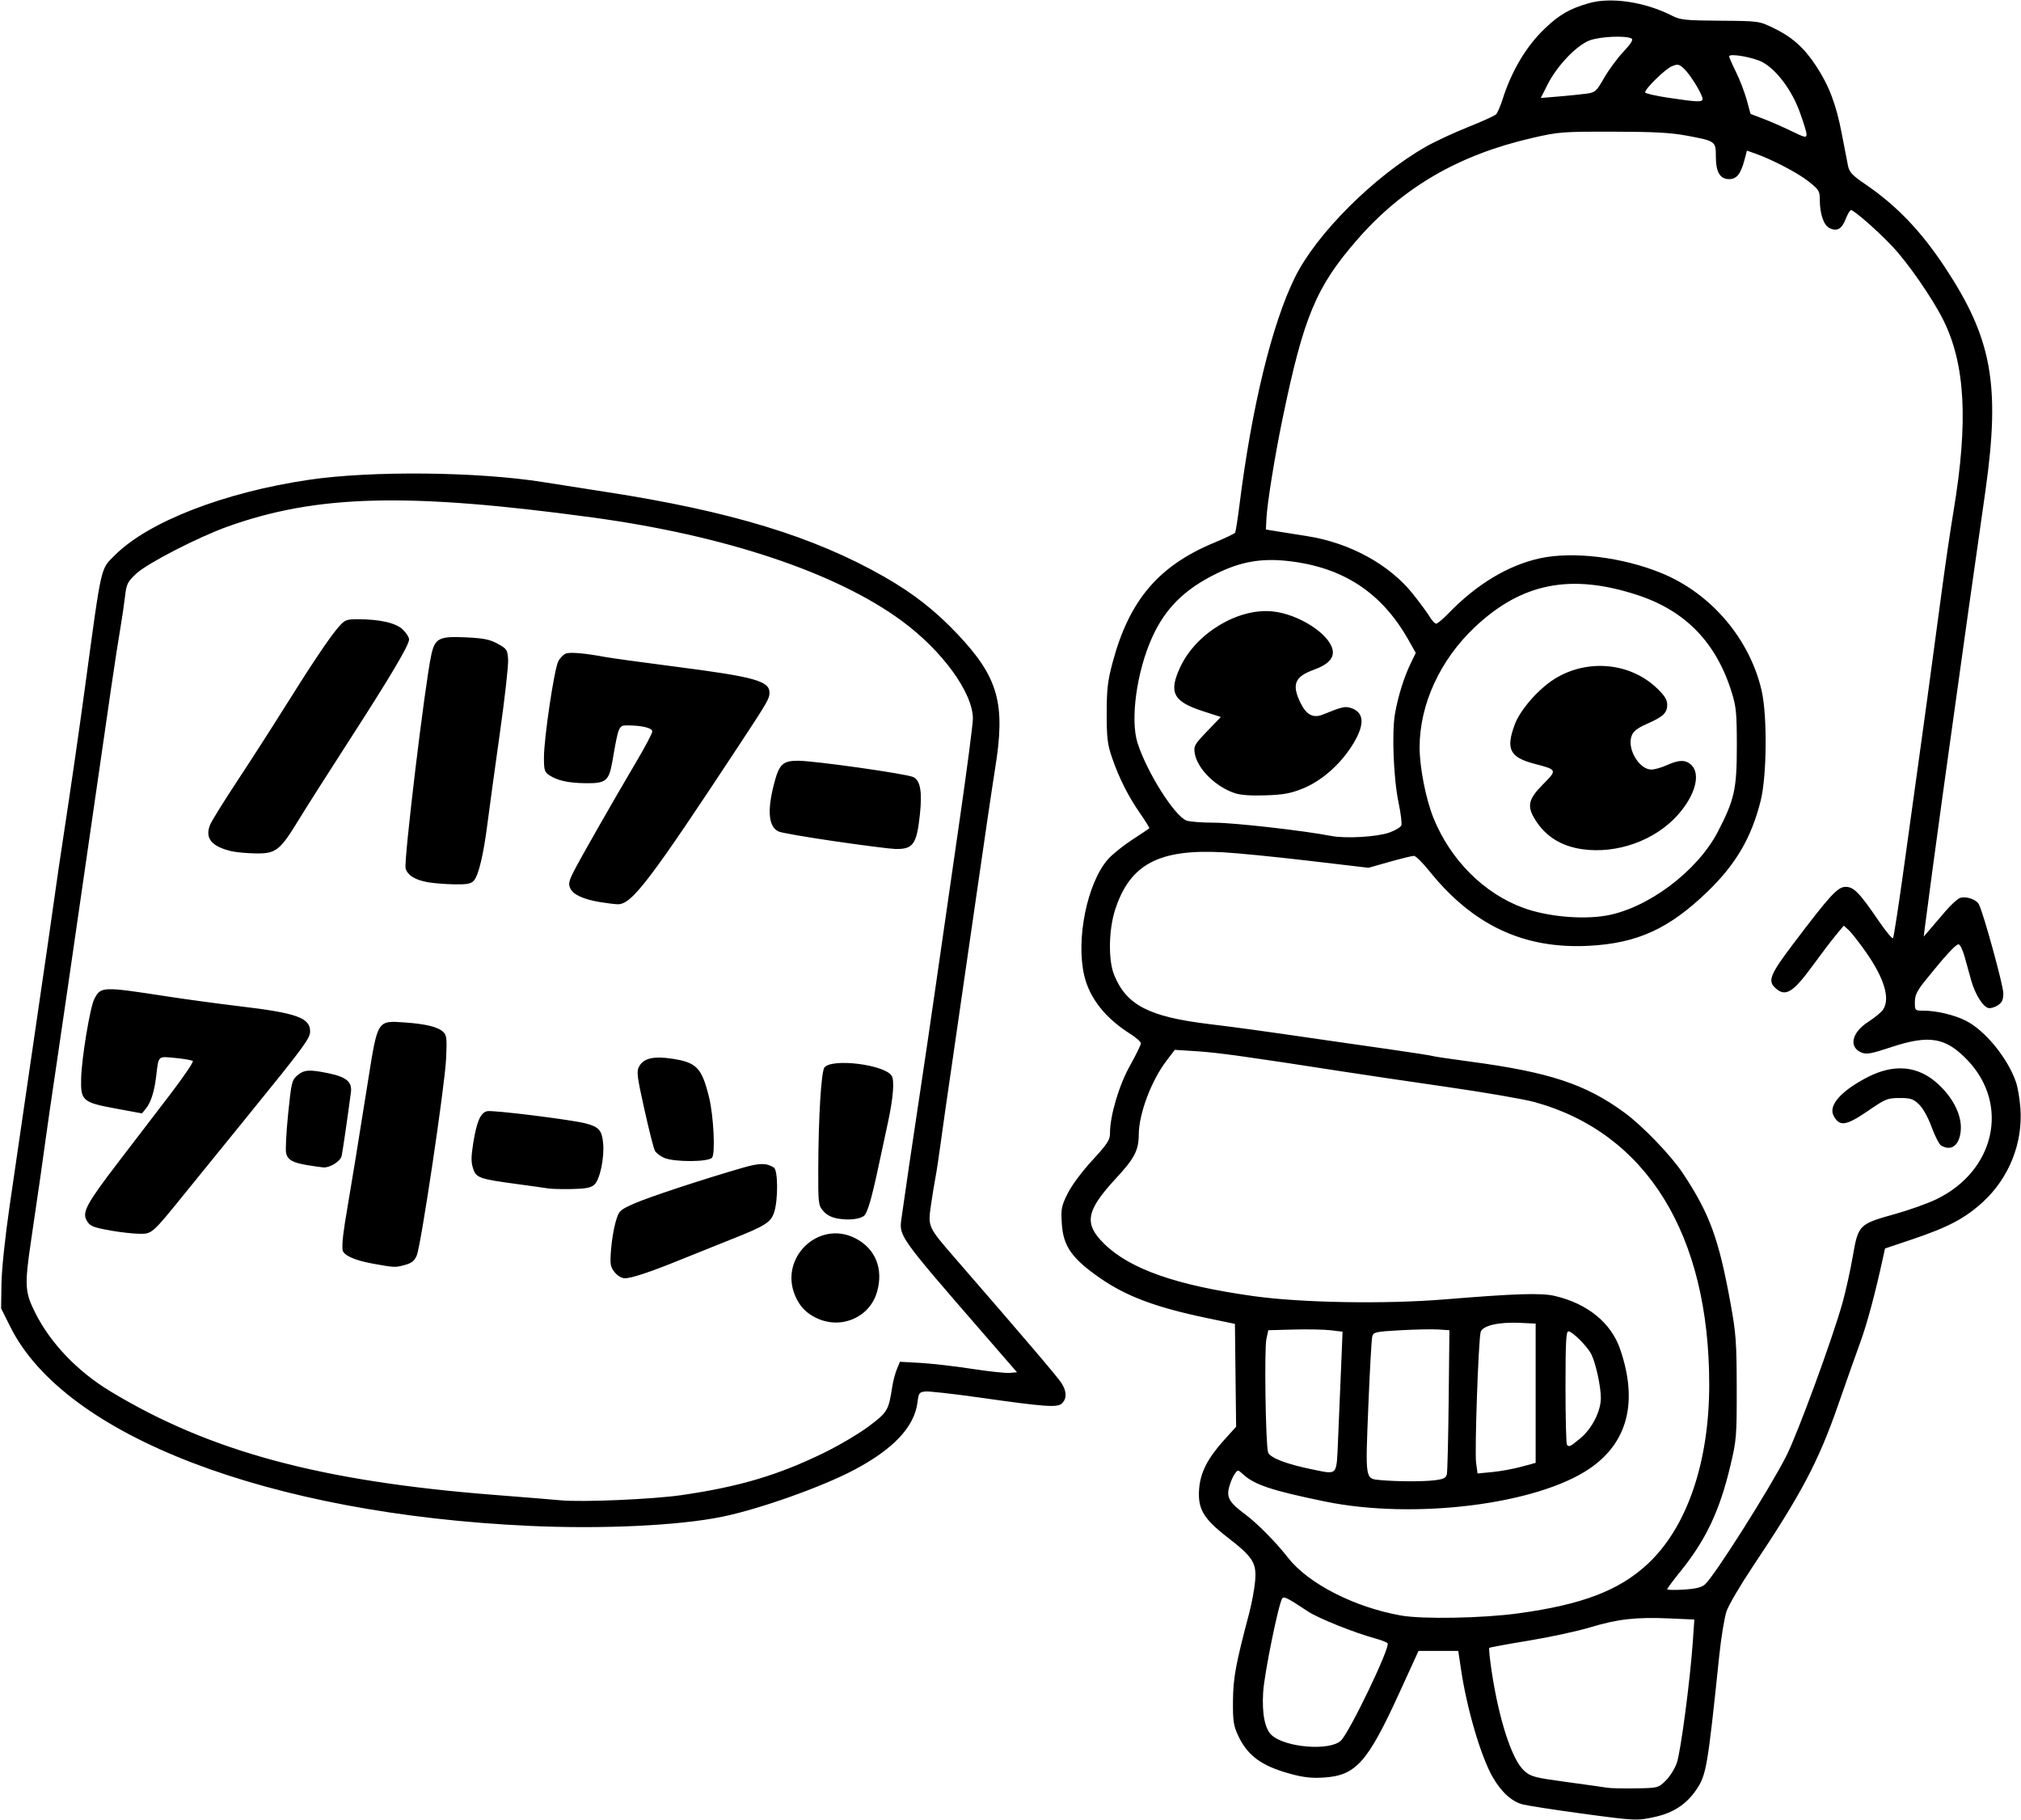 <svg xmlns="http://www.w3.org/2000/svg" viewBox="0 0 914 823" height="823" width="914" id="svg59" version="1.1">
  <defs id="defs63"></defs>
  
  <g id="g65">
    <path id="path69" d="m 714.5,819.926 c -11.55,-1.571 -23.075,-3.352 -25.612,-3.958 -5.064,-1.209 -9.904,-5.567 -13.85,-12.468 -5.316,-9.298 -11.604,-30.672 -14.268,-48.5 L 659.5,746.5 h -8.984 -8.984 l -8.653,18.923 c -14.433,31.562 -19.649,37.413 -34.181,38.346 -5.503,0.353 -9.222,-0.064 -15.239,-1.71 -13.064,-3.574 -19.381,-8.265 -23.647,-17.559 -1.959,-4.268 -2.28,-6.536 -2.194,-15.5 0.099,-10.391 1.242,-16.565 7.314,-39.5 1.165,-4.4 2.377,-10.925 2.694,-14.5 0.735,-8.291 -0.888,-10.858 -12.627,-19.962 -10.769,-8.352 -13.349,-12.757 -12.697,-21.674 0.549,-7.502 3.861,-13.994 11.382,-22.305 l 5.353,-5.915 -0.269,-23.251 -0.269,-23.251 -13,-2.721 c -22.777,-4.767 -36.138,-9.774 -47.94,-17.963 -12.785,-8.872 -16.698,-14.417 -17.351,-24.595 -0.432,-6.734 -0.203,-7.932 2.604,-13.623 1.8,-3.65 6.421,-9.878 11.132,-15.005 6.967,-7.582 8.055,-9.253 8.055,-12.376 0,-7.926 4.09,-21.69 9.092,-30.601 2.699,-4.808 4.891,-9.308 4.871,-10 -0.02,-0.692 -2.158,-2.595 -4.75,-4.229 -11.316,-7.132 -18.445,-16.151 -20.853,-26.382 -3.869,-16.439 1.314,-41.855 10.727,-52.605 1.877,-2.143 6.782,-6.099 10.901,-8.792 4.119,-2.692 7.628,-5.035 7.799,-5.205 0.171,-0.171 -1.683,-3.176 -4.118,-6.678 -5.434,-7.815 -9.632,-16.147 -12.78,-25.368 -2.042,-5.981 -2.388,-8.892 -2.378,-20 0.01,-10.906 0.443,-14.611 2.685,-23 7.492,-28.026 20.773,-43.68 45.895,-54.092 4.943,-2.049 9.214,-4.093 9.492,-4.542 0.278,-0.45 1.139,-5.891 1.913,-12.091 5.576,-44.641 14.739,-82.297 25.158,-103.386 9.75,-19.736 35.806,-45.727 59.216,-59.067 4.081,-2.326 12.642,-6.308 19.025,-8.849 6.383,-2.542 12.114,-5.15 12.737,-5.796 0.623,-0.646 1.918,-3.65 2.879,-6.675 4.132,-13.006 10.779,-24.148 19.164,-32.125 6.614,-6.292 11.118,-8.887 19.804,-11.412 10.031,-2.916 25.454,-0.618 37.667,5.612 3.81,1.944 5.934,2.167 21.787,2.289 17.497,0.135 17.591,0.148 24.066,3.261 8.45,4.064 13.85,8.861 19.309,17.153 5.91,8.979 9.161,17.555 11.658,30.759 1.14,6.029 2.402,12.533 2.803,14.453 0.602,2.88 1.955,4.324 7.73,8.252 14.197,9.655 25.289,21.224 36.202,37.758 21.122,32.001 24.938,52.871 18.32,100.199 -1.638,11.716 -3.67,26.026 -4.516,31.801 -1.456,9.949 -4.153,29.141 -9.977,71 -1.416,10.175 -3.672,26.375 -5.013,36 -2.264,16.248 -6.846,50.277 -8.011,59.5 l -0.505,4 2.597,-3 c 1.428,-1.65 4.635,-5.398 7.126,-8.329 2.491,-2.931 5.483,-5.681 6.649,-6.113 2.637,-0.976 7.372,0.591 8.574,2.838 C 896.959,412.66 906,445.556 906,449.121 c 0,2.965 -0.555,4.197 -2.451,5.439 -1.348,0.883 -3.245,1.453 -4.215,1.266 -2.492,-0.48 -6.129,-6.269 -7.861,-12.513 -0.81,-2.922 -2.161,-7.788 -3.001,-10.813 -0.84,-3.025 -2.078,-5.5 -2.75,-5.5 -1.236,5e-4 -6.306,5.531 -14.972,16.333 -3.83,4.774 -4.75,6.671 -4.75,9.794 0,3.843 0.03,3.873 3.951,3.873 5.782,0 13.91,1.927 19.055,4.517 8.707,4.384 18.918,16.85 22.702,27.713 0.818,2.348 1.732,7.746 2.031,11.995 1.105,15.689 -5.128,31.318 -16.796,42.121 -8.068,7.47 -15.778,11.559 -32.21,17.082 l -12.233,4.112 -0.867,3.98 c -3.513,16.13 -7.265,30.129 -10.277,38.343 -1.943,5.3 -6.399,17.894 -9.901,27.985 -9.023,26 -16.631,40.422 -38.854,73.652 -5.517,8.25 -10.812,17.28 -11.766,20.066 -0.954,2.786 -2.435,11.786 -3.292,20 -5.315,50.984 -5.857,54.123 -10.523,60.904 -4.351,6.323 -10.171,10.176 -18.095,11.979 -8.571,1.95 -9.062,1.928 -34.425,-1.522 z m 38.752,-14.684 c 1.847,-1.791 4.125,-5.391 5.062,-8 1.761,-4.903 6.051,-37.352 7.262,-54.929 l 0.689,-10.003 -11.382,-0.497 c -15.065,-0.658 -23.23,0.27 -35.882,4.081 -5.775,1.739 -18.27,4.433 -27.768,5.985 -9.497,1.553 -17.466,3.021 -17.707,3.263 -0.242,0.242 0.232,4.922 1.053,10.399 3.332,22.22 9.269,40.362 14.797,45.215 3.001,2.635 4.614,3.058 19.201,5.04 8.758,1.19 17.049,2.355 18.424,2.59 1.375,0.234 7.089,0.356 12.697,0.27 10.067,-0.154 10.24,-0.197 13.555,-3.413 z M 606.399,787.094 c 3.862,-3.628 22.348,-42.075 21.158,-44.002 -0.278,-0.45 -2.655,-1.408 -5.281,-2.129 -9.965,-2.734 -25.969,-9.143 -30.776,-12.323 -8.996,-5.952 -10.703,-6.838 -11.527,-5.984 -1.571,1.628 -8.184,33.938 -8.713,42.567 -0.592,9.665 0.788,16.604 3.854,19.379 6.226,5.635 26.243,7.229 31.286,2.492 z m 80.303,-57.575 c 28.787,-3.944 45.448,-10.284 58.306,-22.188 C 762.881,690.784 773,661.404 773,626.055 773,558.172 744.631,512.292 694.028,498.337 689.338,497.043 671.55,493.972 654.5,491.511 c -17.05,-2.461 -38.425,-5.626 -47.5,-7.035 -42.827,-6.648 -56.249,-8.513 -65.595,-9.113 l -10.095,-0.648 -3.701,4.848 c -6.926,9.07 -12.544,23.981 -12.599,33.437 -0.042,7.143 -1.919,10.767 -10.214,19.721 -13.706,14.794 -14.747,20.593 -5.346,29.772 11.689,11.412 32.687,18.746 67.551,23.595 21.845,3.038 59.518,3.672 86.5,1.455 31.778,-2.61 43.488,-2.98 49.588,-1.564 14.818,3.439 25.521,12.139 29.625,24.08 8.191,23.833 3.445,42.289 -13.905,54.071 -23.868,16.208 -79.393,23.083 -119.605,14.809 -24.048,-4.948 -31.836,-7.535 -37.035,-12.302 -2.309,-2.118 -2.344,-2.119 -3.77,-0.168 -0.792,1.083 -1.908,3.708 -2.48,5.833 -1.305,4.847 0.012,7.098 7.336,12.538 5.37,3.989 13.915,12.649 19.251,19.51 9.103,11.705 30.022,22.417 51.051,26.143 9.84,1.743 36.935,1.247 53.146,-0.974 z m 84.419,-13.12 c 4.334,-3.902 29.423,-43.544 36.765,-58.091 5.195,-10.293 20.879,-53.067 25.414,-69.309 1.459,-5.225 3.547,-14.675 4.64,-21 2.446,-14.153 2.809,-14.517 18.928,-18.995 6.397,-1.777 14.904,-4.814 18.904,-6.748 26.374,-12.754 33.151,-42.654 14.208,-62.684 -9.939,-10.509 -17.382,-11.803 -34.774,-6.045 -8.965,2.968 -11.083,3.352 -13.344,2.415 -5.91,-2.448 -4.44,-9.08 3.082,-13.907 2.813,-1.805 5.776,-4.227 6.585,-5.381 3.466,-4.948 0.709,-14.254 -7.795,-26.32 -3.037,-4.309 -6.503,-8.722 -7.703,-9.807 l -2.181,-1.973 -3.604,4.338 c -1.982,2.386 -6.561,8.401 -10.175,13.367 -9.403,12.919 -12.798,14.872 -17.565,10.104 -3,-3 -1.66,-6.148 8.137,-19.107 16.964,-22.439 20.419,-26.215 24.003,-26.237 3.72,-0.022 6.26,2.584 14.978,15.366 3.209,4.705 6.128,8.231 6.486,7.835 0.358,-0.396 2.752,-16.02 5.319,-34.72 2.568,-18.7 5.53,-40.075 6.582,-47.5 1.803,-12.725 4.629,-33.517 10.532,-77.5 1.403,-10.45 3.635,-25.525 4.961,-33.5 6.729,-40.472 5.301,-66.488 -4.747,-86.5 C 873.883,134.792 862.995,119.054 856,111.608 849.317,104.493 838.514,95 837.1,95 c -0.438,0 -1.504,1.8 -2.368,4.001 -1.792,4.562 -3.822,5.735 -7.235,4.18 -2.703,-1.231 -4.483,-6.347 -4.491,-12.907 -0.005,-3.885 -0.417,-4.552 -5.086,-8.243 -4.894,-3.869 -16.395,-9.875 -24.145,-12.61 l -3.726,-1.315 -1.106,4.197 C 787.269,78.656 785.407,81 782.034,81 777.878,81 776,77.83 776,70.813 c 0,-6.94 -0.122,-7.029 -13.068,-9.458 -7.308,-1.371 -14.837,-1.779 -33.432,-1.812 -22.931,-0.041 -24.557,0.085 -36.5,2.826 -33.233,7.626 -58.535,22.307 -79.101,45.897 -18.728,21.481 -24.316,34.869 -33.905,81.234 -3.473,16.794 -6.911,38.12 -7.249,44.967 l -0.245,4.967 4.5,0.735 c 2.475,0.404 8.931,1.434 14.347,2.289 19.176,3.025 37.116,12.863 47.665,26.139 3.217,4.048 6.652,8.72 7.634,10.382 0.982,1.662 2.269,3.022 2.861,3.022 0.592,0 3.082,-2.08 5.534,-4.623 12.683,-13.15 27.024,-21.793 41.348,-24.919 15.056,-3.285 37.433,-0.544 55.192,6.762 22.299,9.174 39.746,29.687 45.116,53.045 2.613,11.367 2.377,38.619 -0.433,49.831 -4.17,16.64 -11.189,28.66 -23.929,40.979 -17.483,16.904 -31.825,23.457 -53.835,24.598 -29.368,1.523 -52.471,-9.336 -72.176,-33.924 -2.975,-3.712 -6.068,-6.75 -6.874,-6.75 -0.805,0 -5.759,1.213 -11.009,2.696 l -9.545,2.696 -27.198,-3.2 C 576.739,387.432 559.325,385.715 553,385.377 c -28.883,-1.546 -41.939,5.391 -48.637,25.84 -2.979,9.096 -3.21,22.92 -0.494,29.612 5.528,13.62 15.685,18.908 42.631,22.195 14.57,1.777 22.313,2.845 54.5,7.517 5.775,0.838 18.375,2.646 28,4.018 9.625,1.371 18.044,2.686 18.709,2.92 0.665,0.235 8.315,1.373 17,2.529 35.962,4.788 52.443,10.23 69.991,23.113 8.246,6.054 21.057,19.372 26.422,27.469 12.078,18.228 16.214,29.537 21.546,58.91 2.438,13.429 2.727,17.409 2.763,38 0.038,21.847 -0.102,23.602 -2.797,35 -4.868,20.594 -11.109,33.81 -22.781,48.234 -3.22,3.979 -5.854,7.526 -5.854,7.882 0,0.356 3.378,0.43 7.506,0.165 5.474,-0.351 8.077,-0.996 9.616,-2.382 z M 877.896,518.001 c -0.882,-0.516 -2.818,-4.265 -4.301,-8.331 -1.613,-4.422 -3.908,-8.554 -5.711,-10.282 -2.614,-2.505 -3.783,-2.888 -8.806,-2.888 -5.412,0 -6.342,0.377 -14.184,5.754 -10.061,6.898 -12.981,7.314 -15.652,2.232 -2.43,-4.624 3.332,-11.177 15.259,-17.355 12.065,-6.249 22.928,-5.248 31.884,2.937 7.094,6.483 11.006,14.516 10.358,21.264 -0.637,6.634 -4.249,9.357 -8.847,6.669 z M 648.674,669.361 c 4.178,-0.502 5.269,-1.03 5.668,-2.741 0.272,-1.166 0.643,-16.295 0.826,-33.62 l 0.332,-31.5 -5,-0.335 c -2.75,-0.184 -10.471,-0.029 -17.158,0.345 -11.316,0.634 -12.199,0.83 -12.743,2.835 -0.322,1.185 -1.124,15.505 -1.783,31.822 -1.343,33.273 -1.477,32.469 5.512,33.104 7.5,0.681 19.067,0.724 24.346,0.089 z M 605.135,651 c 0.349,-7.975 0.951,-22.225 1.338,-31.667 l 0.703,-17.167 -5.338,-0.642 c -2.936,-0.353 -10.493,-0.503 -16.795,-0.333 l -11.457,0.309 -0.863,4 c -0.983,4.555 -0.338,47.849 0.763,51.203 0.812,2.474 8.4,5.398 20.14,7.761 11.563,2.327 10.778,3.245 11.51,-13.464 z M 688,663.238 l 6.5,-1.768 V 629.985 598.5 l -7,-0.327 c -9.878,-0.461 -17.141,1.259 -17.888,4.237 -1.008,4.017 -2.741,53.871 -2.049,58.973 l 0.662,4.883 6.638,-0.63 c 3.651,-0.347 9.563,-1.426 13.138,-2.398 z m 26.552,-12.727 c 5.401,-4.426 9.453,-12.354 9.433,-18.457 -0.017,-5.319 -2.374,-15.977 -4.389,-19.853 C 717.766,608.682 711.043,602 709.333,602 708.257,602 708,606.889 708,627.333 c 0,13.933 0.3,25.633 0.667,26 1.04,1.04 1.358,0.888 5.886,-2.823 z M 726,414.081 c 18.907,-3.12 41.517,-19.97 50.839,-37.888 7.575,-14.561 8.642,-19.336 8.644,-38.693 10e-4,-15.004 -0.273,-17.881 -2.332,-24.5 -6.99,-22.463 -20.907,-36.825 -42.559,-43.92 -30.105,-9.865 -52.279,-5.527 -73.466,14.372 -15.824,14.863 -25.122,35.064 -25.106,54.548 0.007,9.025 2.817,23.317 6.258,31.836 7.693,19.047 22.884,34.222 40.77,40.729 10.551,3.839 26.054,5.313 36.952,3.515 z m -10.5,-30.098 c -9.412,-1.363 -16.418,-5.725 -21.093,-13.131 -3.958,-6.271 -3.313,-9.378 3.343,-16.108 6.577,-6.65 6.575,-6.655 -3.73,-9.355 -11.271,-2.953 -13.13,-6.674 -8.935,-17.886 2.417,-6.46 10.515,-15.767 17.693,-20.335 14.772,-9.401 34.323,-7.703 46.583,4.044 3.511,3.364 4.639,5.179 4.639,7.462 0,3.699 -1.83,5.416 -9.255,8.686 -4.193,1.847 -6.046,3.295 -6.827,5.337 -2.218,5.797 3.375,15.328 8.968,15.281 1.438,-0.012 4.575,-0.912 6.973,-2 5.529,-2.509 8.616,-2.503 11.141,0.022 4.19,4.19 1.647,13.575 -6.045,22.314 -10.288,11.688 -27.67,17.956 -43.455,15.669 z m -87.172,-7.519 c 2.655,-0.938 5.095,-2.401 5.421,-3.251 0.326,-0.85 -0.223,-5.408 -1.221,-10.13 -2.301,-10.889 -3.147,-31.702 -1.64,-40.356 1.38,-7.923 4.091,-16.603 7.139,-22.859 l 2.257,-4.631 -3.312,-5.869 c -12.084,-21.413 -29.527,-32.871 -54.31,-35.675 -12.223,-1.383 -21.588,0.266 -32.696,5.755 -14.386,7.11 -22.953,15.629 -28.896,28.737 -7.02,15.483 -10.02,37.318 -6.58,47.899 4.339,13.345 16.716,32.902 22.123,34.958 1.384,0.526 7.026,0.957 12.537,0.957 8.868,0 40.581,3.597 52.85,5.995 6.52,1.274 20.727,0.449 26.328,-1.53 z M 558.5,358.672 c -8.767,-2.891 -17.048,-11.111 -18.172,-18.04 -0.534,-3.291 -0.129,-4.011 5.609,-9.987 l 6.184,-6.44 -8.31,-2.695 c -13.335,-4.325 -15.408,-8.514 -9.938,-20.077 7.231,-15.285 26.207,-26.62 41.774,-24.953 11.53,1.235 25.142,9.845 26.95,17.047 0.98,3.904 -1.734,6.892 -8.503,9.36 -8.579,3.128 -9.972,6.602 -5.965,14.878 2.661,5.497 5.779,7.126 10.193,5.322 8.673,-3.544 10.054,-3.851 12.884,-2.865 6.078,2.119 6.061,7.971 -0.052,17.409 -5.472,8.449 -13.714,15.573 -21.839,18.876 -5.5,2.236 -8.741,2.839 -16.814,3.127 -6.509,0.232 -11.396,-0.103 -14,-0.962 z M 817,60.552 c 0,-0.796 -1.368,-5.228 -3.04,-9.849 C 810.4,40.865 803.585,31.698 797.215,28.178 793.124,25.918 782,23.951 782,25.487 c 0,0.422 1.416,3.643 3.146,7.158 1.731,3.515 3.909,9.195 4.841,12.623 l 1.694,6.231 5.909,2.271 c 3.25,1.249 8.609,3.585 11.909,5.19 7.008,3.409 7.5,3.514 7.5,1.591 z M 769.991,44.75 c -0.015,-2 -5.54,-11.029 -8.345,-13.638 -2.314,-2.152 -2.864,-2.265 -5.568,-1.144 C 753.122,31.192 744,40.104 744,41.768 c 0,0.469 4.612,1.547 10.25,2.396 13.425,2.02 15.752,2.107 15.741,0.587 z m -52.557,-2.396 c 4.026,-0.552 4.494,-0.969 8.073,-7.191 2.09,-3.633 6.006,-8.939 8.703,-11.79 3.282,-3.47 4.514,-5.425 3.726,-5.913 -2.438,-1.507 -14.402,-0.972 -19.137,0.855 -5.906,2.279 -14.672,11.512 -18.921,19.928 l -3.059,6.06 8.17,-0.681 c 4.494,-0.375 10.094,-0.945 12.444,-1.267 z M 239.5,689.974 C 121.393,684.56 29.347,649.309 4.72,600.061 L 0.5,591.622 0.664,580.561 C 0.761,573.982 2.273,559.573 4.396,545 8.546,516.517 17.944,452.087 21.536,427.5 c 1.366,-9.35 2.941,-20.375 3.499,-24.5 0.559,-4.125 2.113,-14.7 3.455,-23.5 3.676,-24.119 7.122,-47.917 9.918,-68.5 7.687,-56.582 6.96,-53.368 13.562,-59.969 15.066,-15.066 49.23,-28.355 87.531,-34.046 28.268,-4.201 76.457,-3.738 106.219,1.02 6.48,1.036 19.206,3.029 28.281,4.43 56.548,8.727 94.082,20.175 126,38.428 13.05,7.463 22.963,15.224 33,25.835 18.527,19.587 21.838,31.4 17.043,60.802 -1.076,6.6 -5.122,34.05 -8.99,61 -3.868,26.95 -8.626,59.8 -10.573,73 -1.947,13.2 -4.199,28.95 -5.005,35 -0.806,6.05 -1.897,13.25 -2.426,16 -0.528,2.75 -1.457,8.459 -2.064,12.686 -1.358,9.46 -1.251,9.694 10.703,23.463 32.491,37.424 46.817,54.238 48.44,56.851 2.312,3.722 2.381,6.847 0.198,9.03 -2.047,2.047 -7.155,1.688 -37.795,-2.653 -11.532,-1.634 -22.332,-2.837 -24,-2.674 -2.787,0.273 -3.077,0.661 -3.581,4.797 -1.352,11.101 -10.726,21.133 -28.613,30.622 -14.527,7.707 -42.994,17.812 -59.839,21.242 -19.602,3.991 -54.07,5.62 -87,4.11 z m 68.734,-13.913 c 26.208,-3.806 43.762,-9.029 64.568,-19.211 6.766,-3.311 15.868,-8.708 20.227,-11.992 8.386,-6.319 8.849,-7.107 10.503,-17.858 0.381,-2.475 1.317,-6.016 2.079,-7.869 l 1.387,-3.369 9.251,0.516 c 5.088,0.284 15.518,1.485 23.177,2.669 7.659,1.184 15.407,2.018 17.218,1.853 L 459.935,620.5 444.004,602.148 c -36.752,-42.336 -37.398,-43.234 -36.397,-50.613 1.08,-7.961 5.665,-39.09 8.401,-57.036 1.677,-11 5.053,-33.95 7.502,-51 2.449,-17.05 7.158,-49.675 10.463,-72.5 3.306,-22.825 6.014,-43.525 6.018,-46 0.019,-11.748 -13.832,-30.79 -32.224,-44.298 C 378.062,258.885 327.887,242.128 267.854,233.977 184.389,222.643 143.384,223.665 103,238.086 c -13.321,4.757 -36.482,16.684 -41.41,21.325 -3.91,3.681 -4.41,4.687 -5.024,10.089 -0.375,3.3 -1.365,10.05 -2.199,15 -2.007,11.902 -3.565,22.486 -15.383,104.5 -5.508,38.225 -11.598,80.075 -13.533,93 -1.935,12.925 -4.154,28.225 -4.931,34 -1.355,10.067 -1.982,14.424 -6.505,45.216 -2.955,20.119 -2.783,23.019 1.926,32.418 6.896,13.765 19.153,26.558 34.076,35.566 44.971,27.146 94.939,40.613 173.483,46.757 14.3,1.118 27.8,2.218 30,2.443 9.252,0.947 41.64,-0.437 54.734,-2.338 z M 369.5,596.11 c -4.841,-2.234 -7.888,-5.4 -9.952,-10.341 -7.119,-17.037 10.537,-34.075 26.952,-26.009 9.348,4.593 13.194,13.9 10.118,24.481 -3.321,11.423 -16.031,16.986 -27.118,11.869 z M 277.958,575.25 c -1.955,-2.458 -2.125,-3.546 -1.609,-10.25 0.318,-4.125 1.269,-9.802 2.113,-12.616 1.486,-4.953 1.751,-5.212 8.333,-8.155 6.332,-2.831 31.703,-11.191 49.386,-16.273 7.366,-2.117 10.558,-2.117 13.818,-3.8e-4 1.877,1.219 1.944,14.68 0.1,20.252 -1.51,4.563 -3.95,6.092 -19.6,12.286 -6.6,2.612 -16.725,6.678 -22.5,9.035 C 294.327,575.108 285.658,578 282.604,578 c -1.486,0 -3.325,-1.088 -4.646,-2.75 z m -109.321,-3.85 c -8.447,-1.526 -13.573,-3.9 -13.743,-6.366 -0.222,-3.21 0.331,-7.905 2.242,-19.034 1.971,-11.481 4.678,-28.144 9.357,-57.586 4.333,-27.265 4.133,-26.949 16.464,-26.085 9.851,0.69 15.277,2.047 17.642,4.412 1.418,1.418 1.587,3.236 1.135,12.212 -0.628,12.46 -11.327,84.124 -13.246,88.728 -0.997,2.39 -2.278,3.445 -5.157,4.244 -4.596,1.276 -4.751,1.271 -14.693,-0.525 z M 50.5,556.511 c -8.716,-1.54 -9.918,-2.055 -11.441,-4.901 -1.903,-3.556 0.413,-7.766 14.149,-25.715 6.761,-8.834 17.341,-22.654 23.511,-30.709 6.171,-8.056 10.886,-14.98 10.478,-15.388 -0.408,-0.408 -3.97,-1.041 -7.915,-1.408 -8.084,-0.751 -7.496,-1.333 -8.696,8.61 -0.788,6.536 -2.374,11.516 -4.505,14.147 l -1.868,2.307 -11.771,-2.169 c -15.171,-2.796 -16.017,-3.538 -15.744,-13.804 0.244,-9.172 4.036,-31.998 5.93,-35.702 2.924,-5.717 3.565,-5.743 32.371,-1.307 9.075,1.398 24.15,3.447 33.5,4.554 25.721,3.045 31.75,5.204 31.75,11.37 0,3.138 -2.853,7.003 -28.132,38.104 -10.729,13.2 -23.514,28.95 -28.41,35 C 68.644,558.111 68.749,558.02 62.71,557.874 59.844,557.805 54.35,557.191 50.5,556.511 Z m 328.587,-5.466 c -2.974,-0.487 -5.175,-1.609 -6.75,-3.44 -2.253,-2.62 -2.335,-3.314 -2.278,-19.411 0.082,-23.181 1.35,-43.777 2.805,-45.53 3.49,-4.205 27,-1.313 30.371,3.736 1.365,2.045 0.739,10.046 -1.651,21.1 -1.308,6.05 -3.341,15.5 -4.517,21 -2.928,13.695 -4.815,20.052 -6.306,21.254 -1.93,1.555 -6.785,2.092 -11.673,1.291 z M 248,537.398 c -1.375,-0.232 -7.675,-1.118 -14,-1.969 -17.264,-2.321 -18.639,-2.806 -20.046,-7.07 -0.922,-2.794 -0.915,-5.313 0.032,-11.231 1.598,-9.991 3.278,-13.906 6.291,-14.662 2.442,-0.613 38.271,3.835 44.754,5.555 5.807,1.541 7.179,3.11 7.73,8.841 0.643,6.689 -1.445,16.541 -3.994,18.849 -1.519,1.375 -3.859,1.826 -10.122,1.949 -4.48,0.088 -9.271,-0.03 -10.646,-0.262 z M 139.181,526.881 c -6.838,-1.137 -9.009,-2.347 -9.789,-5.454 -0.347,-1.383 0.062,-9.35 0.909,-17.705 1.445,-14.258 1.702,-15.329 4.175,-17.456 3.013,-2.592 5.506,-2.752 14.253,-0.92 8.019,1.68 10.596,3.912 9.97,8.633 -1.633,12.306 -3.76,26.852 -4.205,28.752 -0.561,2.396 -5.249,5.343 -8.194,5.151 -0.99,-0.064 -4.193,-0.515 -7.119,-1.002 z m 161.148,-3.339 c -1.744,-0.759 -3.623,-2.223 -4.174,-3.253 -0.552,-1.031 -2.688,-9.462 -4.747,-18.736 -3.391,-15.269 -3.608,-17.104 -2.305,-19.426 2.047,-3.648 6.627,-4.679 15.014,-3.381 10.953,1.695 13.248,4.092 16.518,17.254 2.083,8.383 2.955,25.586 1.392,27.468 -1.671,2.014 -17.117,2.067 -21.698,0.074 z m -29.098,-115.654 c -7.413,-1.235 -12.045,-3.386 -13.321,-6.187 -0.906,-1.988 -0.634,-3.312 1.575,-7.672 2.936,-5.795 17.861,-31.947 28.633,-50.174 3.785,-6.404 6.882,-12.308 6.882,-13.119 0,-1.567 -4.659,-2.706 -11.15,-2.726 -4.066,-0.012 -4.081,0.024 -6.89,16.176 -1.562,8.983 -2.92,10.094 -12.178,9.962 -7.852,-0.112 -12.647,-1.175 -16.404,-3.637 C 246.285,349.141 246,348.188 246,342.57 c 0,-8.781 4.645,-39.982 6.48,-43.532 0.824,-1.593 2.429,-3.192 3.567,-3.553 2.121,-0.673 8.603,-0.094 17.453,1.561 2.75,0.514 17.375,2.528 32.5,4.474 35.22,4.533 42,6.422 42,11.701 0,2.653 -0.862,4.155 -12.794,22.279 -41.602,63.194 -49.578,73.655 -55.959,73.383 -1.511,-0.064 -5.118,-0.512 -8.016,-0.995 z m -77.544,-8.932 c -5.878,-0.987 -9.461,-3.205 -10.249,-6.345 -0.868,-3.459 8.718,-83.156 11.594,-96.398 1.663,-7.654 3.532,-8.598 15.84,-8.006 7.932,0.382 10.667,0.939 14.223,2.896 4.133,2.275 4.422,2.712 4.707,7.132 0.167,2.59 -1.497,17.434 -3.698,32.986 -2.201,15.553 -4.718,33.903 -5.594,40.778 -1.861,14.61 -4.048,23.796 -6.251,26.25 -1.238,1.38 -3.071,1.725 -8.666,1.632 -3.902,-0.065 -9.261,-0.481 -11.908,-0.926 z m -88.97,-14.048 c -9.149,-2.154 -12.187,-5.947 -9.657,-12.055 0.708,-1.709 6.224,-10.588 12.257,-19.731 6.033,-9.143 15.473,-23.823 20.977,-32.623 12.688,-20.286 20.882,-32.493 24.819,-36.977 2.855,-3.252 3.528,-3.523 8.74,-3.517 9.956,0.01 17.199,1.67 20.316,4.656 1.557,1.492 2.831,3.512 2.831,4.489 0,2.579 -8.471,16.862 -27.191,45.848 -9.058,14.025 -19.285,30.106 -22.727,35.735 -8.504,13.909 -10.275,15.292 -19.409,15.164 -3.945,-0.055 -8.875,-0.501 -10.956,-0.991 z M 377.5,380.399 c -12.65,-1.848 -24.022,-3.813 -25.27,-4.367 -4.54,-2.014 -5.338,-8.98 -2.379,-20.769 2.434,-9.696 3.968,-11.26 11.054,-11.269 7.296,-0.009 48.861,5.868 52.079,7.364 3.252,1.512 4.153,6.627 3.021,17.143 -1.433,13.313 -3.101,15.606 -11.189,15.379 C 402.442,383.813 390.15,382.247 377.5,380.399 Z" style="fill:#000000"></path>
  </g>
</svg>
